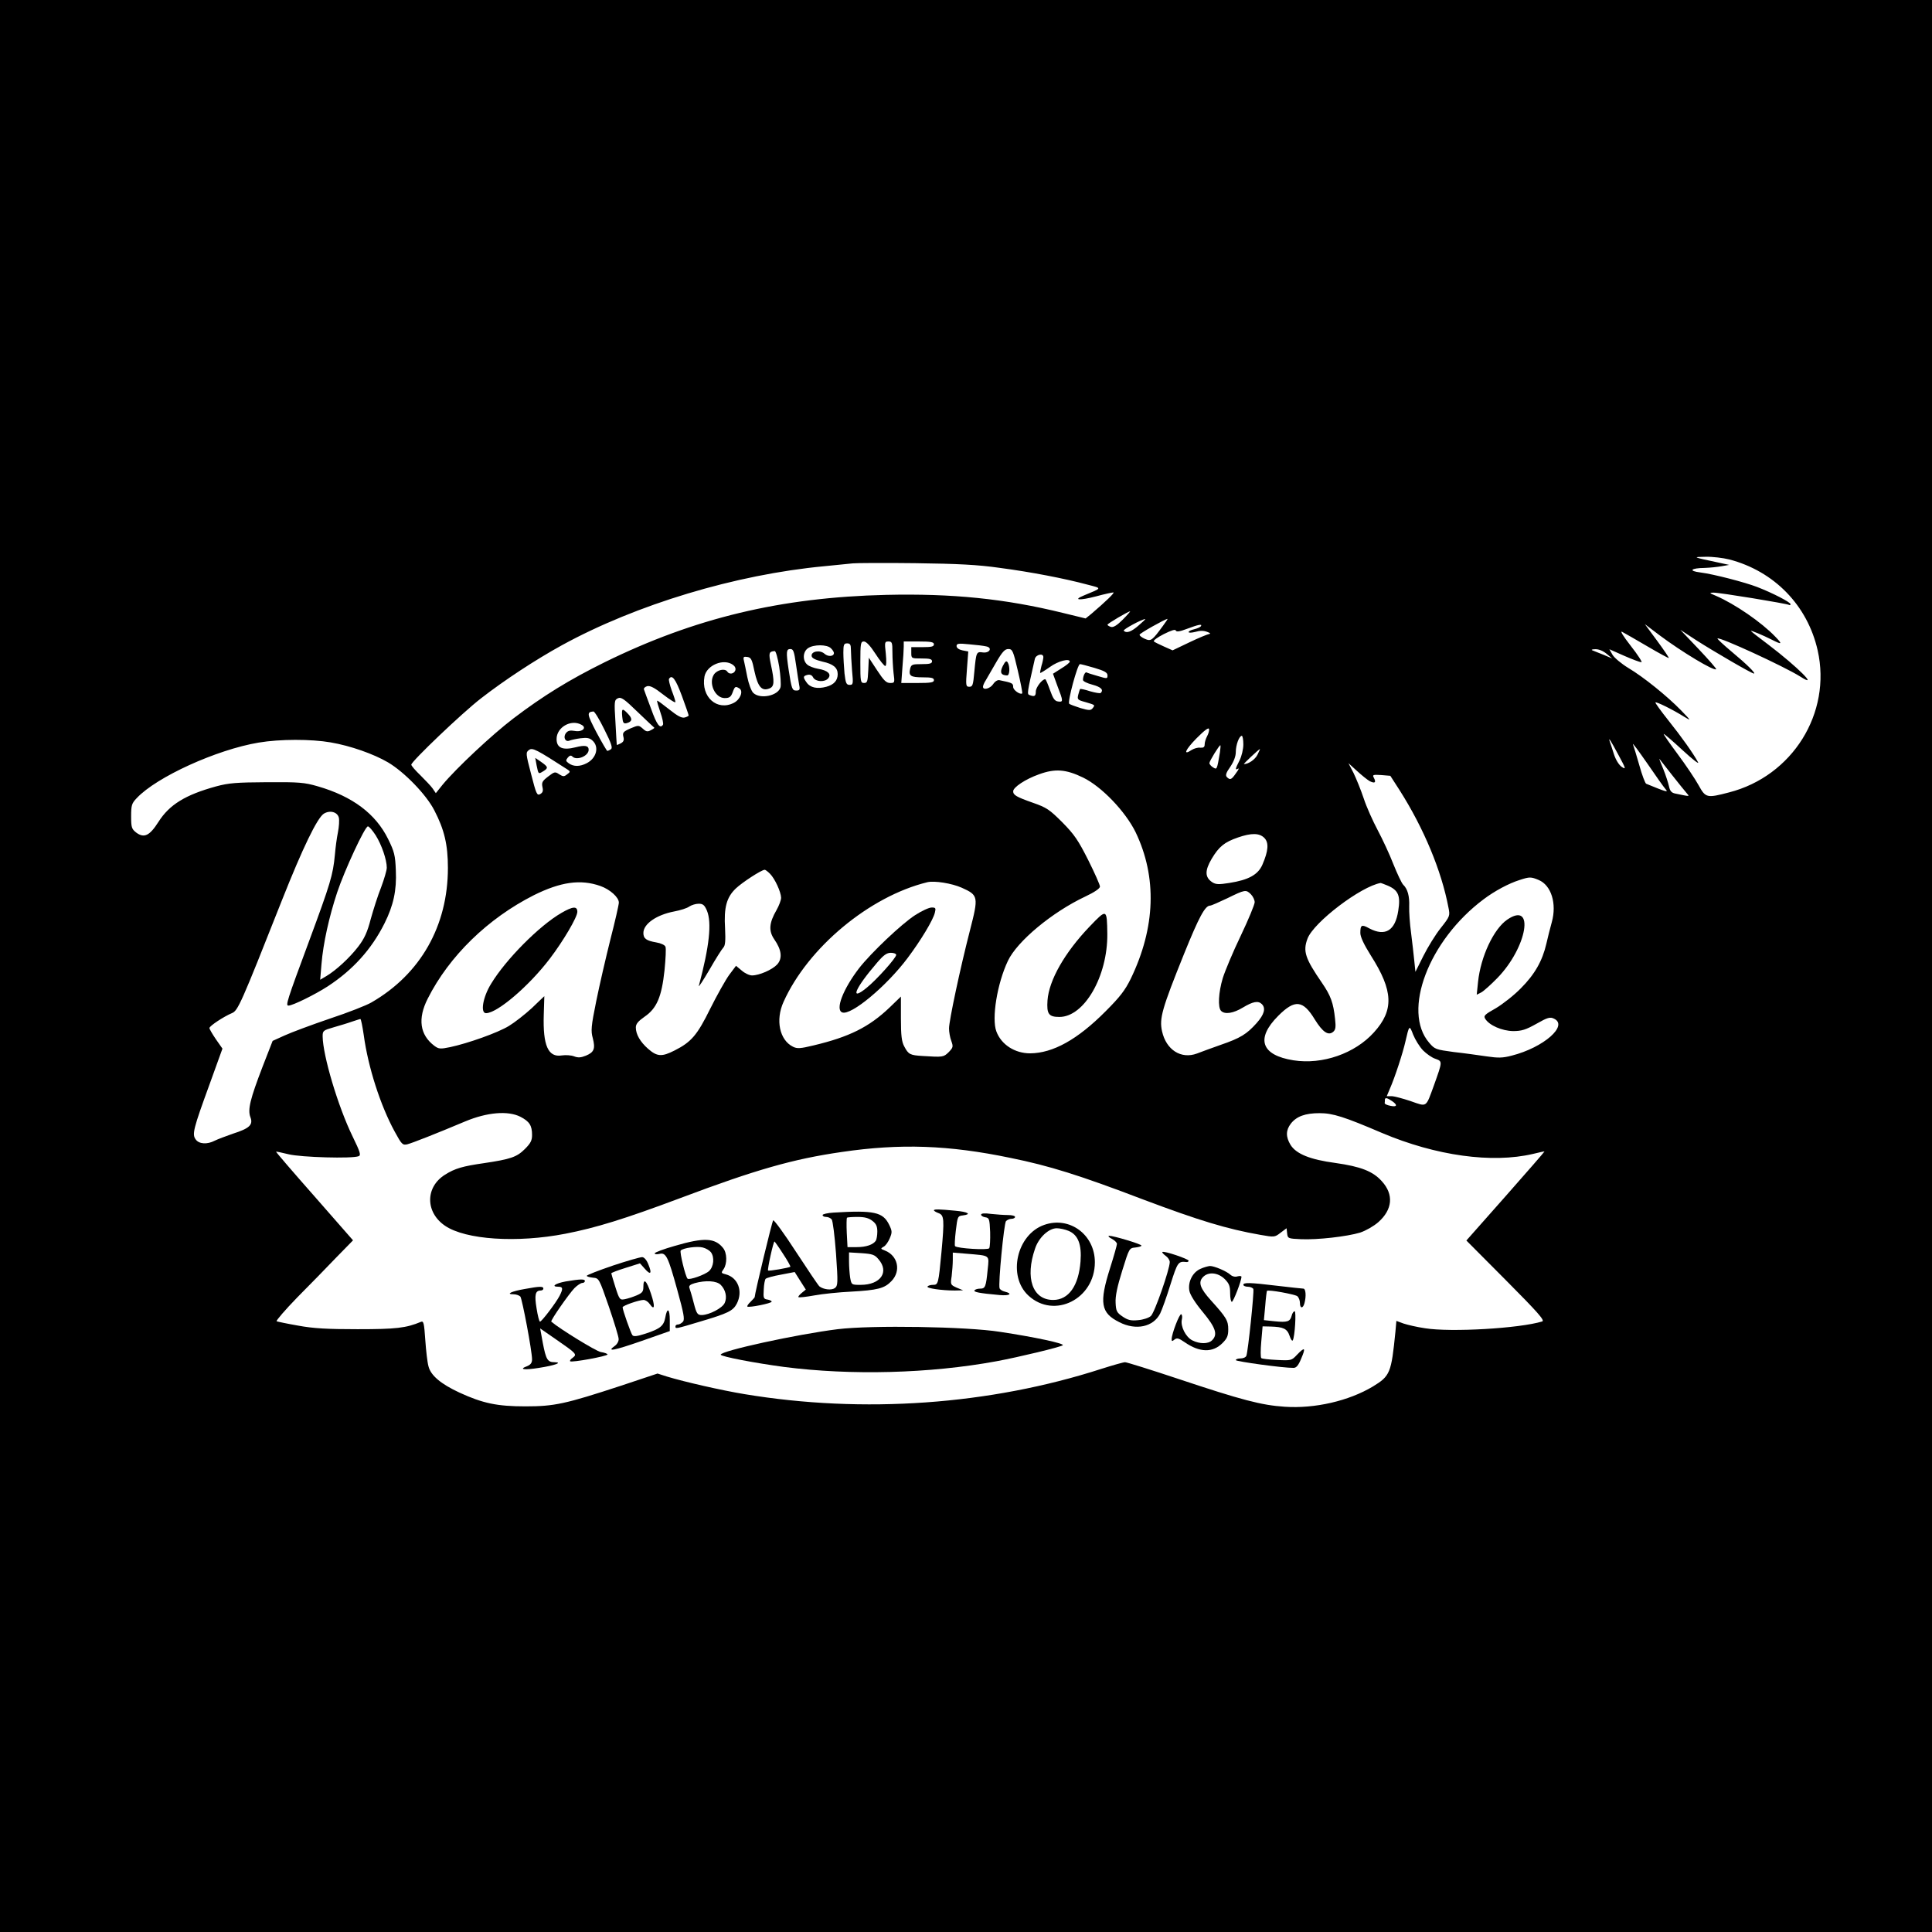 <?xml version="1.0" standalone="no"?>
<!DOCTYPE svg PUBLIC "-//W3C//DTD SVG 20010904//EN"
 "http://www.w3.org/TR/2001/REC-SVG-20010904/DTD/svg10.dtd">
<svg version="1.0" xmlns="http://www.w3.org/2000/svg"
 width="1024pt" height="1024pt" viewBox="0 0 1024 1024"
 preserveAspectRatio="xMidYMid meet">
<g transform="translate(0,1024) scale(0.1,-0.1)"
fill="#000000" stroke="none">
<path d="M0 5120 l0 -5120 5120 0 5120 0 0 5120 0 5120 -5120 0 -5120 0 0
-5120z m9165 2155 c238 -62 415 -243 469 -482 75 -333 -134 -667 -470 -753
-118 -31 -124 -29 -161 38 -17 31 -67 106 -111 165 -44 59 -77 107 -74 107 4
0 49 -39 101 -87 52 -48 88 -76 81 -63 -24 45 -87 134 -159 224 -39 49 -69 91
-67 93 5 5 92 -38 151 -75 40 -24 40 -24 -15 33 -73 75 -199 177 -280 225 -36
22 -73 53 -83 69 l-17 30 79 -35 c43 -19 84 -34 91 -34 6 0 -19 39 -56 86 -42
54 -59 82 -46 75 13 -7 73 -41 134 -77 61 -36 112 -63 113 -62 2 2 -26 43 -62
92 l-65 88 78 -59 c119 -89 289 -191 300 -180 3 2 -39 50 -93 107 l-97 102 84
-55 c97 -62 295 -177 306 -177 12 0 -36 48 -119 117 -43 36 -76 67 -74 69 10
10 353 -148 439 -202 103 -66 -15 52 -169 169 -51 38 -93 71 -93 73 0 4 65
-23 112 -47 53 -27 57 -24 17 17 -73 76 -214 173 -314 216 -36 15 -37 17 -13
17 30 1 388 -58 400 -65 5 -3 8 -1 8 4 0 10 -94 59 -177 91 -65 25 -230 68
-301 77 -65 8 -51 23 23 24 28 1 68 5 90 9 l40 7 -60 13 c-136 29 -136 29 -65
30 36 1 93 -6 125 -14z m-3865 -45 c160 -21 343 -56 465 -89 77 -20 79 -16
-20 -57 -61 -25 -25 -28 64 -5 44 12 86 21 92 21 10 0 -40 -48 -116 -113 l-31
-25 -119 29 c-308 76 -589 104 -938 96 -559 -13 -1016 -123 -1492 -357 -188
-93 -326 -178 -484 -298 -113 -86 -303 -264 -375 -351 l-36 -45 -17 25 c-9 13
-39 44 -65 70 -26 25 -48 50 -48 56 0 17 270 275 370 352 125 97 288 204 428
281 394 216 921 375 1392 419 63 6 131 13 150 15 19 2 168 3 330 1 229 -3 330
-8 450 -25z m651 -274 c-30 -30 -49 -42 -62 -39 -10 3 -19 8 -19 12 0 6 109
70 120 71 2 0 -15 -20 -39 -44z m84 -31 c-39 -34 -64 -43 -79 -28 -6 6 94 60
114 62 3 0 -13 -15 -35 -34z m129 -2 c-58 -79 -63 -83 -96 -69 -16 7 -29 17
-28 22 0 7 132 81 148 84 2 0 -9 -17 -24 -37z m201 -2 c-3 -5 -19 -12 -35 -16
-17 -4 -30 -10 -30 -15 0 -5 16 -4 36 1 23 7 44 7 62 0 15 -5 20 -10 12 -11
-8 -1 -55 -20 -105 -44 l-90 -43 -45 20 c-25 11 -49 23 -54 27 -5 5 19 22 52
39 40 20 62 27 64 19 3 -8 20 -6 59 9 61 23 83 27 74 14z m-1725 -146 c23 -36
47 -65 52 -65 6 0 7 25 3 65 -7 62 -6 65 14 65 19 0 21 -6 21 -57 0 -32 3 -82
6 -110 7 -52 6 -53 -18 -53 -21 0 -34 14 -69 67 l-44 67 -3 -67 c-3 -59 -5
-67 -22 -67 -19 0 -20 8 -20 110 0 101 2 110 19 110 12 0 34 -23 61 -65z m310
50 c0 -12 -13 -15 -60 -15 l-60 0 0 -30 c0 -30 1 -30 55 -30 42 0 55 -3 55
-15 0 -12 -13 -15 -55 -15 -50 0 -55 -2 -61 -24 -9 -38 2 -46 67 -46 46 0 59
-3 59 -15 0 -12 -16 -15 -86 -15 l-87 0 6 83 c4 45 7 94 7 110 l0 27 80 0 c64
0 80 -3 80 -15z m-440 -28 c0 -19 3 -68 6 -110 7 -73 6 -77 -13 -77 -17 0 -21
9 -27 61 -3 34 -6 84 -6 110 0 42 3 49 20 49 16 0 20 -7 20 -33z m717 17 c35
-7 18 -37 -18 -32 -34 5 -35 2 -45 -104 -6 -69 -9 -78 -26 -78 -19 0 -20 5
-13 94 l7 93 -31 6 c-19 4 -31 13 -31 23 0 13 10 15 68 9 37 -3 77 -8 89 -11z
m-823 -10 c9 -8 16 -20 16 -25 0 -19 -31 -21 -50 -4 -24 22 -73 13 -68 -13 2
-11 21 -20 58 -29 56 -12 80 -32 80 -66 0 -34 -20 -56 -60 -67 -48 -13 -86 -5
-105 23 -20 28 -19 34 5 40 13 3 24 -1 30 -14 13 -23 62 -26 80 -4 18 22 -3
42 -53 50 -23 4 -50 14 -59 23 -25 22 -23 67 4 86 29 21 102 21 122 0z m-185
-86 c7 -46 14 -95 17 -110 5 -23 2 -28 -15 -28 -22 0 -25 6 -41 110 -14 95
-13 110 9 110 16 0 20 -12 30 -82z m1176 -34 c15 -63 25 -117 23 -119 -10 -9
-48 17 -48 34 0 20 -5 22 -73 36 -10 2 -24 -7 -33 -21 -16 -24 -54 -34 -54
-14 0 6 6 21 14 33 7 12 32 55 55 95 33 57 47 72 65 72 22 0 26 -8 51 -116z
m3120 91 l30 -25 -45 19 c-25 10 -52 21 -60 24 -8 3 -1 6 15 6 18 1 42 -9 60
-24z m-4385 -69 c7 -46 10 -94 7 -108 -12 -46 -109 -66 -145 -30 -10 10 -24
48 -31 83 -7 35 -15 75 -18 87 -5 20 -2 23 18 20 20 -3 25 -13 38 -77 18 -82
39 -106 79 -90 26 10 28 34 8 126 -13 62 -11 70 20 72 6 1 16 -36 24 -83z
m1400 51 c0 -6 -4 -28 -10 -46 -5 -19 -8 -36 -7 -38 2 -1 25 13 52 32 44 32
105 47 105 28 0 -5 -20 -21 -45 -36 l-44 -28 24 -66 c31 -80 31 -85 3 -81 -18
2 -27 16 -43 61 -11 31 -22 57 -25 57 -17 0 -50 -44 -50 -65 0 -25 -7 -29 -33
-19 -14 5 -14 8 28 192 6 23 45 32 45 9z m-1645 -41 c11 -8 16 -19 12 -30 -7
-18 -32 -22 -42 -6 -12 19 -54 10 -71 -15 -30 -46 6 -125 57 -125 25 0 33 6
42 30 12 33 15 34 36 21 22 -14 5 -58 -29 -76 -89 -46 -176 31 -156 140 12 60
102 97 151 61z m1916 -16 c54 -16 69 -25 69 -40 0 -18 -2 -18 -52 -3 -29 8
-56 17 -59 19 -8 4 -19 -20 -19 -40 0 -7 23 -18 50 -25 45 -12 61 -27 44 -44
-3 -3 -28 1 -56 9 -27 9 -51 14 -53 12 -2 -2 -6 -15 -10 -30 -6 -25 -4 -28 37
-39 54 -16 53 -15 39 -33 -10 -12 -19 -12 -64 1 -28 9 -56 19 -60 23 -10 9 44
210 57 210 5 0 40 -9 77 -20z m-2187 -148 c20 -54 36 -101 36 -104 0 -3 -10
-8 -21 -11 -16 -4 -38 8 -82 43 -34 27 -62 48 -64 46 -2 -1 6 -29 17 -61 11
-31 17 -61 14 -66 -15 -24 -33 -1 -63 84 -19 50 -36 97 -38 103 -2 6 6 14 17
17 16 4 39 -8 86 -45 35 -27 64 -45 64 -39 0 6 -9 34 -20 62 -10 29 -17 56
-14 61 16 25 35 -1 68 -90z m-146 -169 c2 -1 -6 -7 -18 -13 -18 -10 -26 -8
-43 8 -22 19 -23 19 -66 1 -38 -17 -42 -22 -37 -44 5 -18 1 -27 -14 -35 -11
-6 -20 -9 -21 -8 0 2 -4 56 -7 120 -7 111 -6 118 13 127 17 8 33 -3 105 -73
46 -44 86 -82 88 -83z m-265 -9 c38 -75 45 -99 35 -105 -7 -5 -16 -9 -19 -9
-3 0 -29 45 -58 99 -50 96 -52 107 -16 110 6 1 32 -42 58 -95z m-122 25 c32
-16 5 -41 -36 -33 -22 4 -35 1 -44 -10 -18 -21 -6 -50 16 -42 9 4 37 10 60 13
34 4 48 2 63 -12 37 -33 22 -93 -30 -120 -36 -19 -70 -19 -95 -1 -17 12 -17
16 -6 30 10 12 17 14 25 6 23 -23 86 3 86 36 0 22 -19 26 -70 13 -68 -17 -100
-3 -100 44 0 62 76 106 131 76z m3317 -61 c-7 -13 -13 -32 -13 -43 0 -15 -6
-19 -23 -18 -13 2 -33 -4 -46 -12 -48 -32 -34 1 26 62 42 42 64 59 66 49 2 -8
-3 -25 -10 -38z m192 -43 c0 -26 -9 -63 -20 -85 -23 -45 -25 -54 -8 -44 7 4 2
-7 -11 -24 -24 -35 -31 -38 -48 -21 -9 9 -5 23 18 55 18 27 29 55 29 78 0 38
18 86 32 86 4 0 8 -20 8 -45z m-4837 10 c105 -18 227 -61 304 -106 86 -51 202
-170 245 -254 53 -102 72 -182 72 -305 0 -307 -145 -563 -405 -713 -25 -15
-124 -54 -221 -86 -97 -33 -204 -73 -239 -89 l-64 -29 -53 -136 c-66 -172 -80
-228 -65 -268 16 -41 -5 -60 -93 -88 -37 -13 -80 -29 -96 -37 -40 -21 -84 -18
-101 7 -20 27 -12 57 73 290 l69 191 -35 50 c-19 28 -34 54 -34 59 0 11 76 61
119 79 32 13 47 46 266 600 109 275 186 434 221 457 32 20 72 10 80 -21 3 -14
1 -48 -5 -78 -6 -29 -13 -82 -16 -118 -10 -108 -24 -153 -136 -456 -120 -323
-126 -344 -110 -344 22 0 140 58 208 102 133 87 232 196 301 334 47 94 65 175
60 280 -3 81 -8 100 -41 167 -66 134 -189 226 -372 279 -72 21 -100 23 -270
22 -162 -1 -202 -4 -269 -22 -164 -45 -248 -97 -306 -188 -47 -74 -76 -88
-118 -57 -24 19 -27 27 -27 86 0 59 3 69 30 97 105 112 424 257 646 294 113
19 277 19 382 1z m6826 -68 c39 -72 40 -77 17 -62 -15 10 -32 37 -42 68 -9 29
-19 59 -22 67 -9 27 4 7 47 -73z m249 -180 c16 -18 6 -16 -103 29 -5 2 -22 46
-36 97 -14 50 -30 101 -34 112 -4 11 29 -34 75 -100 45 -66 89 -128 98 -138z
m-2362 196 c-16 -95 -16 -93 -37 -80 -10 6 -19 17 -19 22 0 11 52 95 58 95 2
0 1 -17 -2 -37z m-3456 -93 c13 -9 13 -12 -4 -24 -16 -13 -21 -13 -42 0 -22
15 -25 14 -59 -12 -30 -23 -35 -31 -30 -55 5 -21 2 -30 -12 -38 -17 -9 -21 1
-48 106 -29 111 -29 115 -11 128 18 14 40 2 206 -105z m3655 80 c-13 -26 -48
-50 -72 -50 -5 0 79 79 85 80 1 0 -5 -14 -13 -30z m2195 -105 c35 -44 70 -88
79 -98 17 -20 22 -20 -60 -3 -20 4 -28 14 -33 38 -4 18 -17 59 -30 91 -14 33
-23 57 -21 55 1 -1 31 -39 65 -83z m-1601 -35 c28 -14 36 -8 23 17 -9 16 -6
18 39 15 l48 -4 49 -76 c129 -203 222 -427 259 -622 9 -44 8 -47 -41 -109 -28
-35 -69 -102 -92 -148 l-42 -84 -6 58 c-3 32 -11 99 -17 148 -7 50 -11 113
-10 141 2 54 -8 92 -32 115 -8 8 -31 57 -52 109 -20 52 -58 133 -83 180 -25
47 -59 122 -74 168 -15 45 -40 106 -54 135 l-27 52 45 -41 c25 -23 55 -47 67
-54z m-1519 19 c99 -48 225 -180 279 -290 114 -238 106 -504 -26 -777 -30 -61
-57 -96 -133 -172 -149 -150 -279 -222 -400 -223 -81 0 -153 46 -179 116 -26
68 4 254 61 374 49 104 234 258 410 341 49 23 78 43 78 53 0 9 -28 72 -62 140
-53 105 -73 135 -137 200 -68 68 -84 79 -156 104 -88 31 -105 41 -105 61 0 21
64 64 137 90 85 31 142 27 233 -17z m-3749 -306 c32 -51 59 -130 59 -172 0
-14 -14 -61 -30 -104 -17 -42 -41 -118 -55 -168 -18 -70 -34 -104 -66 -146
-46 -60 -119 -127 -170 -157 l-32 -19 7 84 c9 109 40 249 83 379 39 117 147
350 163 350 6 0 24 -21 41 -47z m4710 -14 c25 -25 22 -68 -10 -142 -23 -53
-73 -81 -176 -97 -56 -9 -71 -8 -90 4 -39 26 -40 61 -3 124 39 65 67 88 139
113 72 25 114 24 140 -2z m-2620 -190 c26 -26 58 -96 59 -127 0 -13 -11 -42
-24 -65 -40 -69 -43 -111 -12 -156 39 -56 44 -101 15 -133 -26 -28 -95 -58
-133 -58 -14 0 -38 11 -55 26 l-30 25 -36 -48 c-19 -26 -65 -108 -101 -180
-69 -140 -100 -176 -189 -221 -67 -34 -92 -33 -140 9 -42 37 -65 77 -65 113 0
19 12 33 46 57 65 44 91 106 106 246 6 61 9 117 5 125 -3 9 -24 19 -49 23 -52
9 -68 20 -68 50 0 48 69 96 163 114 32 6 68 17 80 26 12 8 34 15 50 15 23 0
31 -7 44 -37 26 -64 13 -188 -43 -398 -3 -11 22 27 56 85 33 58 67 111 74 118
10 10 12 37 9 100 -7 113 8 166 57 213 35 33 135 98 153 99 4 0 16 -9 28 -21z
m4074 -33 c67 -28 97 -125 70 -223 -9 -32 -22 -84 -29 -115 -21 -91 -62 -163
-135 -236 -36 -37 -96 -84 -133 -106 -59 -33 -66 -40 -56 -56 22 -35 89 -64
148 -65 45 0 67 7 124 39 58 33 72 37 92 27 79 -36 -54 -153 -223 -196 -49
-13 -73 -13 -134 -4 -41 6 -119 17 -174 23 -95 13 -100 14 -130 49 -145 168
-3 543 289 761 57 43 133 84 191 102 52 17 59 17 100 0z m-4973 -32 c51 -18
98 -60 98 -88 0 -11 -20 -99 -45 -196 -24 -96 -58 -243 -75 -327 -27 -133 -29
-157 -18 -196 14 -55 7 -74 -36 -92 -27 -11 -42 -12 -63 -4 -15 6 -45 8 -65 5
-73 -12 -101 53 -96 215 2 54 3 99 3 99 0 0 -30 -28 -66 -63 -37 -34 -92 -77
-122 -95 -59 -36 -217 -92 -311 -112 -53 -11 -61 -10 -84 7 -77 58 -89 144
-35 250 114 226 319 425 562 548 143 71 248 86 353 49z m1915 -9 c89 -40 90
-47 44 -226 -52 -202 -111 -479 -111 -520 0 -18 5 -48 12 -66 11 -31 10 -35
-14 -60 -27 -26 -29 -27 -138 -20 -66 4 -75 8 -97 50 -14 25 -18 58 -18 149
l0 116 -60 -58 c-109 -104 -214 -156 -403 -201 -70 -17 -87 -18 -109 -7 -71
35 -94 141 -50 238 129 287 455 559 762 634 38 9 130 -6 182 -29z m2258 11
c56 -24 69 -53 56 -133 -16 -106 -69 -138 -153 -94 -41 23 -48 19 -48 -24 0
-21 19 -61 56 -120 119 -187 123 -289 16 -407 -101 -112 -273 -172 -426 -148
-172 27 -202 115 -81 236 88 88 131 84 194 -20 41 -66 71 -87 97 -65 13 11 15
25 10 69 -9 85 -23 123 -69 190 -90 131 -102 168 -77 235 33 87 283 277 388
295 1 0 18 -6 37 -14z m-725 -46 c11 -11 20 -30 20 -42 0 -12 -33 -92 -74
-178 -41 -85 -83 -186 -95 -224 -23 -76 -27 -156 -9 -174 20 -20 65 -13 116
18 53 32 81 37 100 18 22 -22 13 -55 -28 -101 -52 -58 -85 -79 -190 -115 -47
-17 -104 -37 -126 -46 -84 -31 -163 19 -185 118 -15 68 -1 118 117 411 79 195
111 255 138 255 6 0 47 18 91 39 94 46 99 47 125 21z m-4702 -747 c23 -169 88
-372 164 -511 37 -68 42 -73 67 -67 27 7 154 57 306 121 117 49 227 58 293 25
48 -25 62 -46 62 -97 0 -29 -8 -44 -38 -74 -43 -43 -76 -54 -217 -75 -112 -16
-154 -28 -206 -61 -106 -66 -105 -200 0 -271 109 -74 381 -92 638 -42 160 31
313 78 609 189 401 151 598 207 854 244 311 46 568 37 895 -31 207 -42 367
-92 705 -221 295 -111 443 -156 620 -187 74 -13 76 -13 107 11 l32 24 3 -27
c3 -27 5 -28 73 -31 88 -4 244 14 314 35 30 10 72 34 96 55 76 67 83 147 19
217 -47 53 -112 78 -246 97 -135 18 -208 48 -238 96 -26 43 -25 78 2 113 30
38 76 55 152 55 70 0 130 -19 331 -105 286 -121 583 -162 800 -111 33 8 60 14
61 13 1 -1 -92 -108 -206 -237 l-208 -235 210 -211 c170 -171 207 -213 192
-218 -121 -37 -485 -58 -621 -36 -42 6 -93 18 -114 25 l-38 14 -5 -57 c-22
-220 -28 -235 -120 -291 -127 -76 -307 -118 -467 -107 -123 8 -229 36 -562
147 -147 49 -275 89 -284 89 -9 0 -65 -16 -125 -35 -591 -191 -1262 -239
-1893 -134 -121 20 -318 65 -410 93 l-50 16 -195 -65 c-293 -96 -351 -109
-505 -109 -150 0 -226 16 -350 73 -99 46 -152 91 -164 139 -6 21 -13 83 -17
140 -6 89 -9 102 -23 96 -79 -33 -132 -39 -336 -39 -161 0 -234 4 -315 19 -58
10 -109 21 -114 23 -4 3 45 60 110 127 66 66 159 162 207 212 l88 90 -205 234
c-113 128 -205 235 -203 236 1 1 31 -5 67 -14 66 -16 337 -24 371 -10 13 5 8
22 -32 104 -78 160 -158 430 -159 531 0 30 3 32 58 48 31 9 75 22 97 30 22 7
42 14 45 14 3 1 11 -38 18 -86z m5614 -80 c18 -18 47 -39 66 -45 38 -14 38
-12 -8 -141 -44 -120 -35 -114 -124 -83 -42 14 -87 26 -101 26 l-25 0 16 38
c27 61 70 193 83 252 20 87 21 89 41 36 11 -27 34 -64 52 -83z m-164 -269 c31
-21 27 -33 -9 -25 -16 3 -30 9 -30 14 1 4 1 12 1 17 0 14 12 12 38 -6z"/>
<path d="M5315 6710 c-17 -34 -10 -49 23 -50 14 0 16 48 3 69 -7 11 -13 6 -26
-19z"/>
<path d="M3298 6441 c3 -32 7 -38 23 -34 30 8 33 23 8 49 -31 33 -35 30 -31
-15z"/>
<path d="M2844 6184 c10 -48 9 -48 35 -32 28 17 27 23 -10 49 l-32 22 7 -39z"/>
<path d="M5775 5329 c-132 -138 -215 -284 -223 -391 -5 -72 6 -88 63 -88 132
0 256 216 254 440 -2 134 -2 135 -94 39z"/>
<path d="M7989 5366 c-72 -49 -141 -196 -155 -330 l-7 -68 24 12 c13 7 52 42
86 77 158 163 199 409 52 309z"/>
<path d="M2975 5401 c-116 -67 -294 -246 -372 -375 -44 -71 -58 -156 -27 -156
60 0 230 146 339 290 70 92 145 219 145 247 0 31 -23 30 -85 -6z"/>
<path d="M4851 5390 c-73 -47 -234 -200 -298 -282 -85 -111 -127 -220 -89
-234 46 -18 234 138 347 289 69 92 135 201 144 240 6 24 4 27 -17 27 -14 0
-53 -18 -87 -40z m-101 -211 c0 -16 -103 -131 -156 -174 -93 -76 -63 -4 55
133 34 40 51 52 73 52 15 0 28 -5 28 -11z"/>
<path d="M4950 3825 c0 -3 11 -10 25 -15 29 -11 31 -32 15 -206 -16 -169 -17
-174 -45 -174 -13 0 -26 -4 -29 -9 -6 -9 75 -21 144 -21 l45 1 -34 14 c-33 15
-34 16 -27 61 3 26 6 64 6 86 l0 39 73 -6 c127 -11 120 -5 112 -83 -9 -93 -13
-102 -40 -102 -13 0 -26 -4 -30 -9 -5 -9 22 -15 133 -25 53 -5 72 7 28 18 -13
3 -26 11 -28 18 -8 21 23 342 34 356 6 6 19 12 29 12 11 0 19 5 19 10 0 6 -17
10 -37 10 -21 0 -62 3 -90 6 -35 5 -53 3 -53 -4 0 -6 10 -12 23 -14 20 -3 22
-9 25 -78 1 -41 -1 -80 -5 -86 -8 -11 -169 -1 -181 11 -3 3 -1 40 4 82 9 75
10 78 37 81 49 6 28 19 -40 25 -83 8 -113 9 -113 2z"/>
<path d="M4418 3813 c-32 -2 -58 -8 -58 -13 0 -6 8 -10 19 -10 10 0 23 -6 29
-13 6 -7 16 -88 23 -181 11 -159 10 -170 -6 -183 -18 -13 -60 -8 -82 9 -6 5
-62 88 -124 183 -62 96 -117 171 -121 167 -6 -6 -98 -389 -98 -407 0 -2 -10
-13 -22 -25 -12 -11 -19 -22 -17 -25 8 -7 129 17 129 26 0 4 -10 9 -22 11 -21
3 -23 8 -20 53 1 27 6 53 10 57 5 5 41 15 81 22 l73 14 29 -46 30 -47 -22 -18
c-12 -10 -20 -20 -17 -22 3 -3 40 1 84 9 43 8 131 17 194 20 142 8 178 17 215
56 52 54 34 135 -35 162 -23 9 -24 10 -7 20 11 5 25 26 33 45 13 31 13 38 -3
71 -33 68 -80 78 -295 65z m206 -44 c20 -15 26 -29 26 -57 0 -20 -4 -42 -8
-48 -14 -21 -51 -34 -101 -34 l-49 0 -4 76 c-2 42 -1 78 1 80 2 2 28 4 56 4
38 0 60 -6 79 -21z m-474 -174 c24 -36 41 -67 39 -69 -8 -6 -114 -24 -118 -20
-5 4 28 154 34 154 1 0 22 -29 45 -65z m506 -29 c59 -68 11 -136 -94 -136 -49
0 -49 0 -56 38 -3 20 -6 59 -6 86 l0 48 66 -4 c58 -4 70 -8 90 -32z"/>
<path d="M5535 3748 c-147 -51 -196 -272 -84 -375 137 -126 352 -18 352 177 0
146 -134 245 -268 198z m129 -32 c50 -21 70 -72 63 -162 -10 -129 -63 -204
-145 -204 -109 0 -150 116 -96 272 19 58 72 108 115 108 16 0 44 -6 63 -14z"/>
<path d="M5893 3674 c15 -8 27 -20 27 -27 0 -7 -16 -64 -36 -127 -59 -186 -50
-239 49 -288 88 -45 180 -25 216 46 10 20 35 90 55 155 37 117 41 123 84 118
6 -1 12 2 12 7 0 9 -132 54 -139 46 -3 -2 5 -11 17 -20 12 -8 22 -23 22 -33 0
-38 -80 -268 -100 -286 -11 -10 -41 -20 -67 -22 -39 -4 -55 0 -83 19 -31 21
-35 29 -37 73 -2 35 9 87 35 170 37 119 37 120 70 123 17 2 32 6 32 10 0 8
-147 52 -171 52 -8 -1 -2 -8 14 -16z"/>
<path d="M3578 3637 c-60 -17 -108 -35 -108 -40 0 -5 11 -6 25 -3 35 9 46 -14
95 -192 34 -123 40 -155 30 -167 -7 -8 -19 -15 -26 -15 -8 0 -14 -4 -14 -10 0
-14 0 -14 133 26 145 43 172 56 192 94 34 66 7 139 -59 156 -24 6 -25 8 -11
27 20 29 19 87 -3 113 -43 53 -100 56 -254 11z m190 -34 c20 -27 15 -77 -10
-100 -22 -20 -105 -49 -114 -40 -11 11 -43 142 -36 149 14 14 87 24 117 16 17
-4 36 -16 43 -25z m52 -173 c26 -26 35 -66 21 -96 -12 -27 -81 -63 -121 -64
-23 0 -28 6 -43 64 -9 36 -20 71 -23 80 -4 11 4 18 28 25 58 16 116 13 138 -9z"/>
<path d="M3248 3532 c-76 -26 -138 -50 -138 -54 0 -4 15 -8 33 -10 32 -3 32
-3 84 -153 28 -82 52 -160 52 -172 1 -12 -9 -29 -21 -37 -45 -32 -6 -25 141
26 l151 53 0 58 c0 62 -14 70 -24 13 -8 -43 -27 -59 -103 -84 -46 -15 -64 -17
-71 -9 -9 12 -52 134 -52 148 0 9 87 39 111 39 10 0 25 -10 33 -22 26 -37 29
-12 6 56 -23 70 -40 85 -40 35 0 -25 -6 -32 -36 -45 -19 -8 -47 -17 -62 -20
-26 -5 -29 -3 -50 63 -12 38 -22 72 -22 74 0 3 34 16 76 29 l76 24 25 -28 c31
-36 40 -27 20 21 -9 24 -22 39 -33 40 -11 0 -81 -20 -156 -45z"/>
<path d="M6363 3515 c-42 -18 -68 -70 -59 -117 4 -21 31 -64 71 -112 68 -82
81 -119 49 -150 -20 -20 -66 -20 -105 0 -35 18 -63 75 -55 110 3 12 2 25 -3
28 -9 6 -51 -104 -51 -132 0 -12 3 -12 15 -2 13 10 22 8 54 -14 79 -55 149
-57 201 -4 24 24 30 38 30 72 0 47 -10 63 -92 154 -57 63 -68 95 -43 122 28
31 80 26 116 -9 24 -24 29 -38 29 -75 0 -25 4 -46 9 -46 8 0 51 111 51 133 0
4 -9 5 -21 2 -12 -4 -27 -1 -38 9 -21 19 -85 46 -108 46 -10 -1 -33 -7 -50
-15z"/>
<path d="M2998 3448 c-55 -10 -80 -28 -38 -28 24 0 25 -11 6 -48 -19 -37 -95
-137 -104 -137 -4 0 -12 32 -18 70 -12 72 -7 95 22 95 8 0 14 5 14 10 0 13
-18 13 -99 -2 -70 -12 -103 -28 -59 -28 14 0 30 -6 36 -12 10 -14 62 -289 62
-333 0 -18 -7 -28 -26 -36 -47 -17 -16 -22 63 -9 84 13 128 29 82 30 -37 0
-45 14 -62 102 l-14 77 81 -56 c113 -78 115 -81 92 -99 -11 -7 -17 -16 -14
-19 7 -8 198 27 198 36 0 4 -16 10 -36 13 -26 5 -218 123 -262 161 -6 5 94
148 123 178 15 15 34 27 41 27 8 0 14 5 14 10 0 12 -23 11 -102 -2z"/>
<path d="M6590 3430 c0 -5 11 -10 24 -10 13 0 26 -6 29 -12 5 -14 -28 -331
-37 -354 -3 -8 -17 -14 -31 -14 -14 0 -25 -4 -25 -9 0 -7 253 -42 306 -41 15
0 26 13 41 50 25 58 19 63 -23 19 -28 -30 -31 -31 -106 -27 -42 2 -80 6 -83
10 -4 4 -4 43 0 87 l7 81 42 -1 c68 -2 88 -11 101 -49 6 -19 14 -30 17 -24 11
18 19 154 10 154 -6 0 -13 -11 -16 -24 -8 -31 -23 -36 -91 -29 l-56 6 7 76 c3
42 8 77 9 79 7 8 147 -18 161 -28 8 -7 14 -23 14 -36 0 -30 16 -31 24 -1 10
37 7 77 -6 77 -7 0 -69 7 -138 15 -148 18 -180 18 -180 5z"/>
<path d="M4440 3195 c-217 -27 -620 -115 -620 -135 0 -10 185 -45 335 -65 357
-46 773 -35 1126 30 119 22 343 76 352 85 10 9 -147 43 -333 71 -177 28 -681
36 -860 14z"/>
</g>
</svg>
